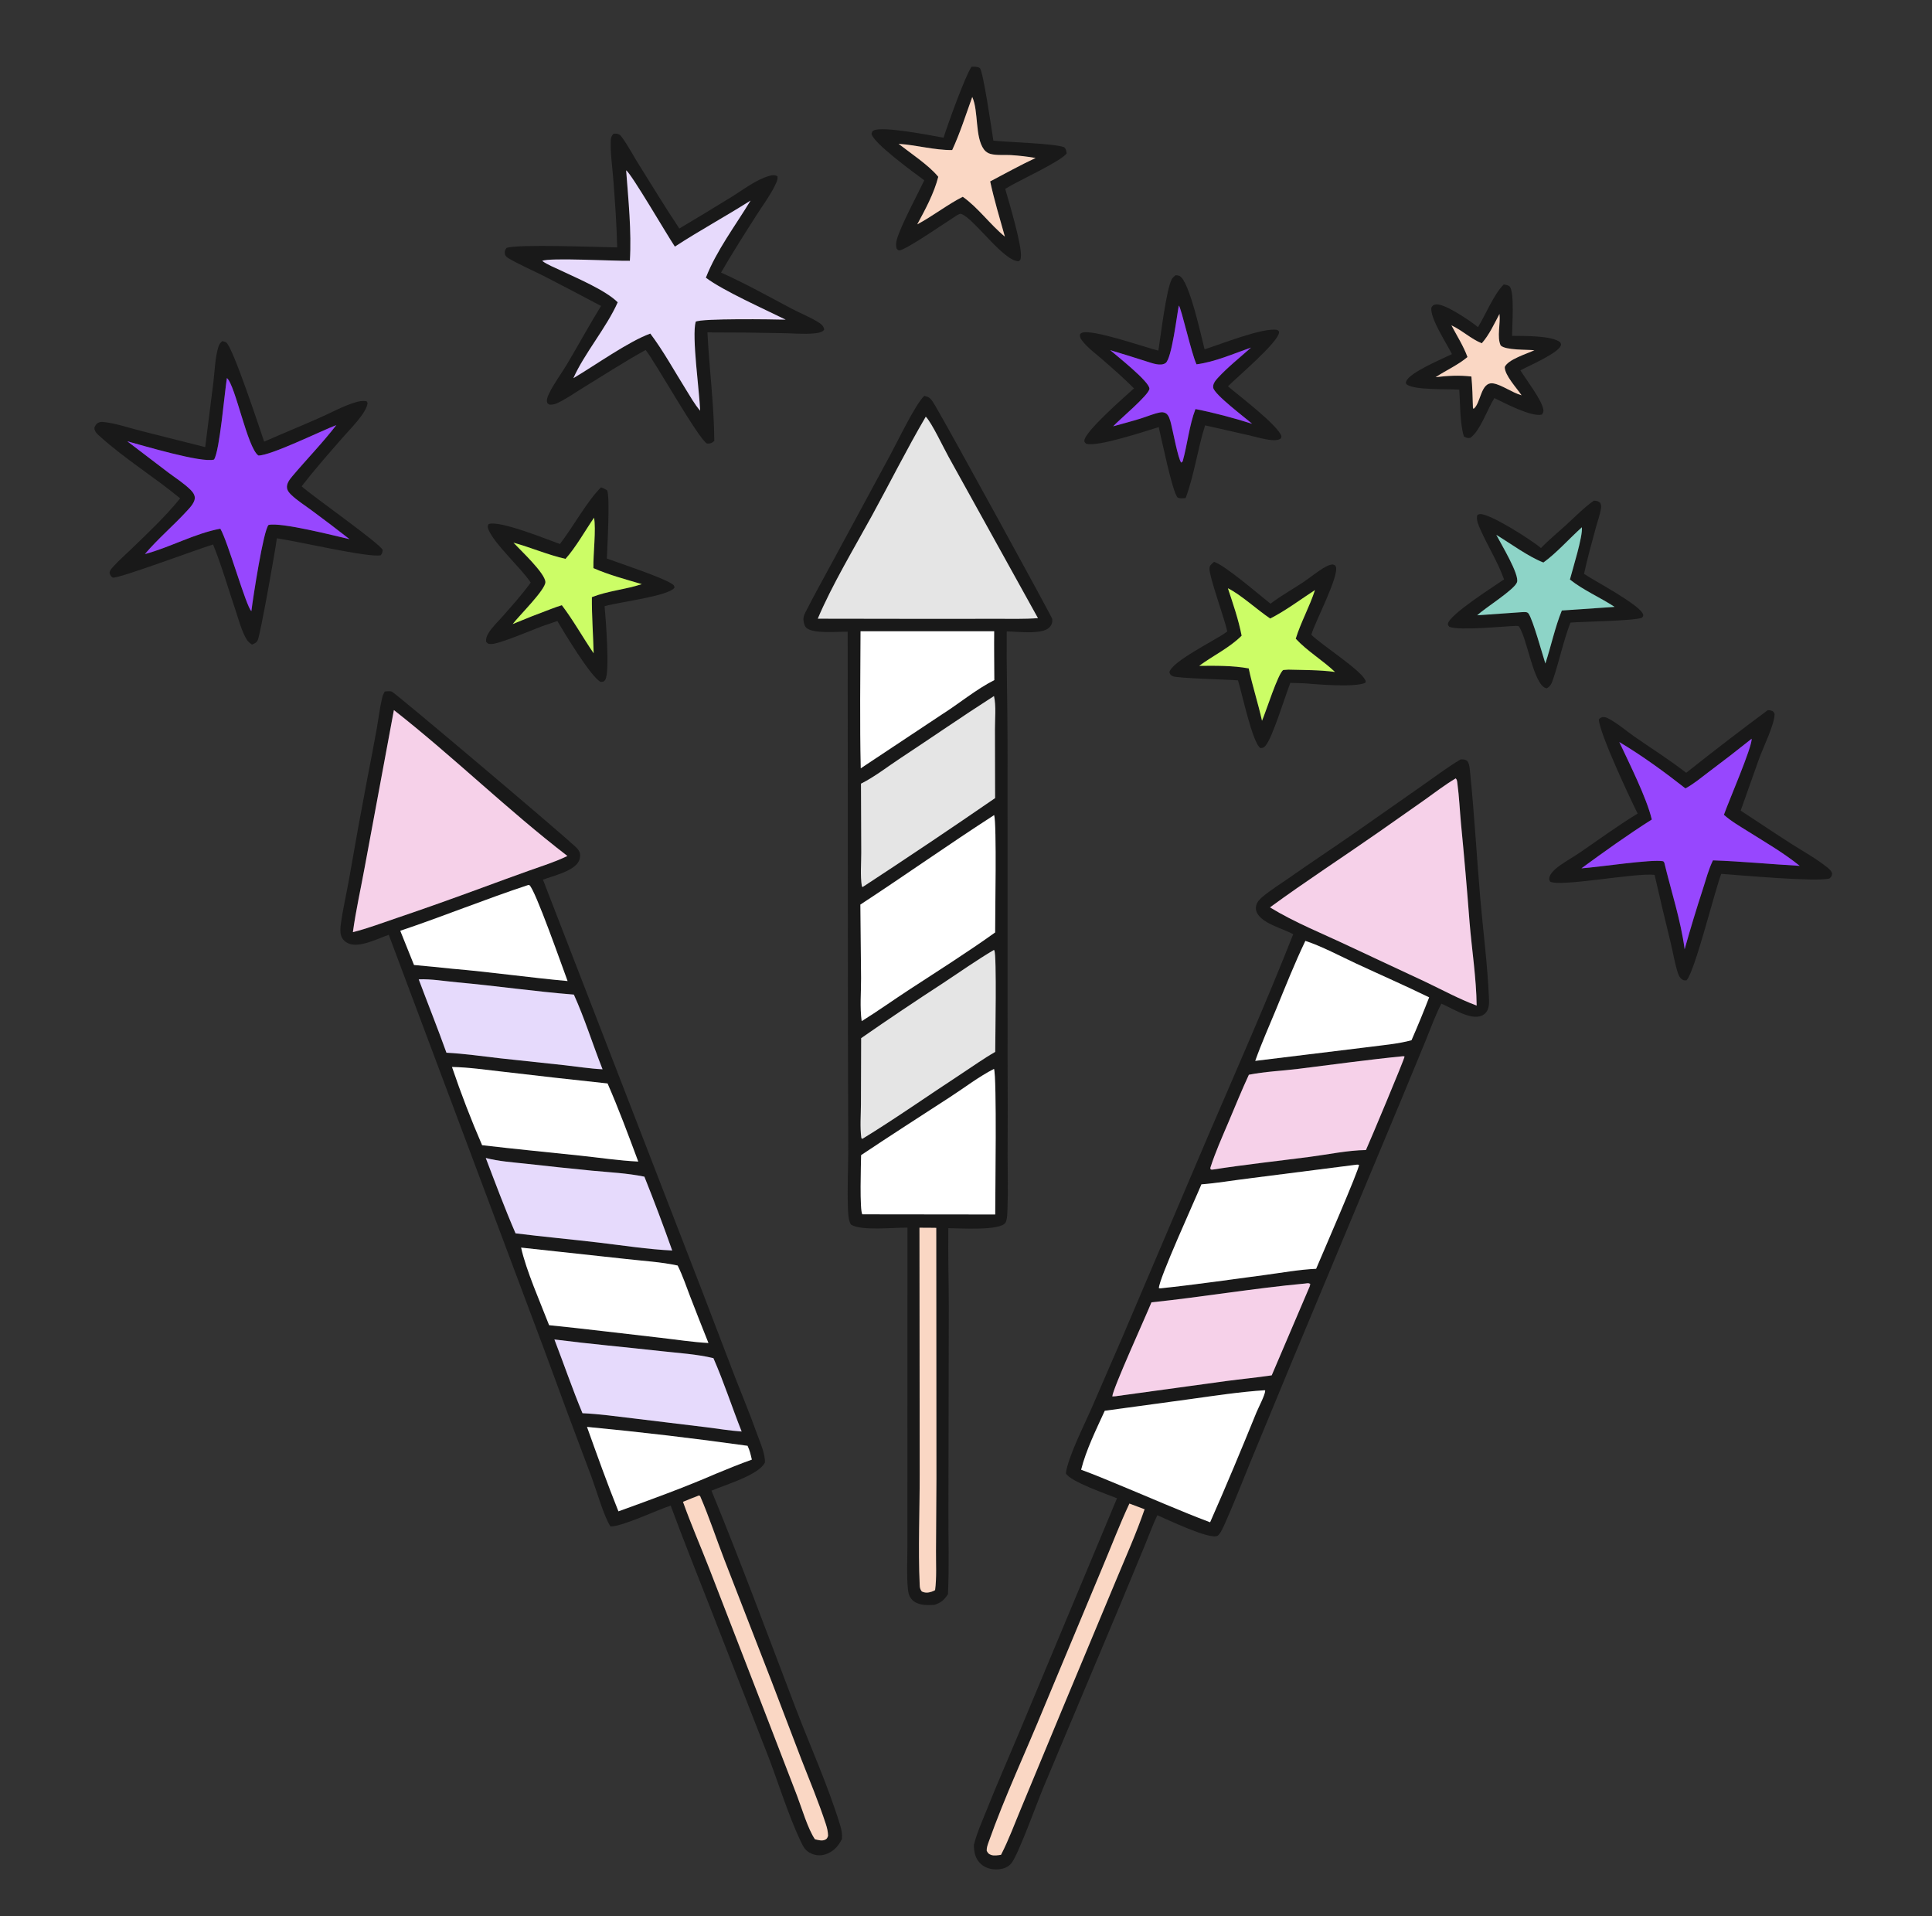 <?xml version="1.0" encoding="UTF-8"?> <svg xmlns="http://www.w3.org/2000/svg" width="239" height="237" viewBox="0 0 239 237" fill="none"><rect x="0" y="0" width="239" height="237" fill="#333333" stroke="none"/><g clip-path="url(#clip0_536_4964)"><path d="M116.727 17.034C117.229 15.416 119.381 9.441 120.18 8.258C120.502 8.252 120.923 8.23 121.201 8.409C121.616 8.676 122.722 16.369 122.886 17.394C124.716 17.603 130.355 17.722 131.664 18.216C131.88 18.471 131.9 18.644 131.956 18.963C131.307 19.946 125.922 22.378 124.516 23.264L124.354 23.367C124.804 24.971 126.492 30.499 126.281 31.857C126.238 32.136 126.254 32.145 126.013 32.312C124.142 32.333 120.498 27.032 118.93 26.468C118.727 26.395 118.547 26.551 118.363 26.636C117.263 27.329 111.924 31.027 111.234 30.967C111.064 30.953 111.025 30.855 110.916 30.74C110.801 30.324 110.839 29.988 110.959 29.578C111.465 27.843 113.47 24.129 114.341 22.3C113.157 21.428 108.058 17.732 107.811 16.556C107.871 16.377 107.863 16.272 108.032 16.164C109.025 15.53 115.275 16.775 116.727 17.034ZM120.274 11.995C119.481 14.179 118.769 16.456 117.791 18.563C115.566 18.579 113.373 17.936 111.157 17.793C112.586 18.903 114.825 20.398 115.964 21.747L116.069 21.869C115.544 23.922 114.471 25.898 113.466 27.757C115.366 26.744 117.359 25.203 119.102 24.342C121.02 25.701 122.474 27.77 124.309 29.27C123.672 27.003 122.991 24.74 122.491 22.439C124.352 21.461 126.208 20.433 128.111 19.54C127.091 19.366 126.063 19.247 125.031 19.183C124.242 19.137 123.306 19.242 122.542 19.042C122.209 18.955 121.917 18.756 121.714 18.478C120.582 16.916 121.077 13.758 120.274 11.995Z" fill="#191919"></path><path d="M117.79 18.562C118.769 16.455 119.481 14.178 120.273 11.994C121.077 13.757 120.581 16.915 121.714 18.477C121.917 18.755 122.209 18.954 122.542 19.041C123.306 19.241 124.242 19.136 125.031 19.182C126.063 19.246 127.091 19.365 128.111 19.539C126.207 20.432 124.352 21.46 122.491 22.438C122.991 24.739 123.672 27.002 124.309 29.268C122.474 27.768 121.02 25.7 119.102 24.341C117.359 25.201 115.365 26.743 113.466 27.756C114.47 25.898 115.544 23.921 116.069 21.868L115.964 21.745C114.825 20.397 112.586 18.902 111.157 17.791C113.373 17.935 115.566 18.578 117.79 18.562Z" fill="#FAD7C4"></path><path d="M76.351 30.602C76.282 27.752 76.077 24.889 75.858 22.047C75.738 20.498 75.477 18.816 75.562 17.271C75.579 16.945 75.704 16.776 75.897 16.531C76.037 16.535 76.242 16.525 76.382 16.559C76.689 16.632 76.771 16.754 76.949 16.998C77.692 18.017 78.307 19.196 78.977 20.269C80.647 22.944 82.288 25.643 84.04 28.265C86.198 26.984 88.345 25.684 90.48 24.365C91.906 23.494 93.541 22.205 95.152 21.763C95.522 21.662 95.832 21.598 96.177 21.801C96.244 22.212 96.034 22.603 95.858 22.964C95.24 24.235 94.326 25.446 93.562 26.643C92.081 28.968 90.577 31.328 89.197 33.715C92.186 35.053 95.061 36.662 97.956 38.191C99.039 38.763 100.293 39.25 101.311 39.91C101.672 40.144 101.868 40.333 101.961 40.757C101.939 40.789 101.921 40.825 101.894 40.854C101.605 41.163 100.974 41.215 100.577 41.248C99.349 41.35 98.014 41.224 96.778 41.207C93.691 41.141 90.603 41.111 87.515 41.115C87.735 45.577 88.332 50.081 88.365 54.542C88.057 54.802 87.879 54.881 87.473 54.867C86.442 54.385 81.191 44.982 79.871 43.288C77.229 44.746 74.675 46.41 72.099 47.982C71.049 48.623 69.967 49.403 68.847 49.902C68.553 50.034 68.3 50.053 67.981 50.05C67.837 49.964 67.737 49.955 67.687 49.78C67.586 49.424 67.751 49.042 67.902 48.723C68.502 47.449 69.431 46.246 70.154 45.026C71.57 42.64 72.9 40.207 74.355 37.844C72.06 36.624 69.757 35.418 67.447 34.227C65.992 33.493 64.48 32.84 63.062 32.038C62.752 31.863 62.492 31.715 62.445 31.33C62.41 31.051 62.503 30.87 62.673 30.664C63.959 30.172 74.174 30.571 76.351 30.602ZM77.457 21.063C77.729 24.687 78.141 28.631 77.918 32.258C76.319 32.31 67.811 31.833 67.076 32.273C67.749 32.759 68.582 33.075 69.33 33.432C71.308 34.377 74.892 35.874 76.417 37.391C75.025 40.529 72.286 43.714 70.931 46.775C73.584 45.21 77.768 42.223 80.448 41.259C82.064 43.408 83.381 45.816 84.805 48.098C85.357 48.983 85.927 50.018 86.615 50.802C86.524 48.388 85.559 41.618 86.06 39.793C86.718 39.359 95.72 39.494 97.19 39.537C94.639 38.271 89.437 35.955 87.319 34.348C88.637 30.967 90.974 27.91 92.849 24.806C89.764 26.766 86.545 28.509 83.485 30.503C82.508 29.055 78.153 21.558 77.457 21.063Z" fill="#191919"></path><path d="M77.919 32.259C78.141 28.632 77.73 24.688 77.457 21.064C78.153 21.559 82.508 29.056 83.485 30.505C86.545 28.51 89.764 26.767 92.849 24.808C90.975 27.911 88.637 30.969 87.319 34.349C89.437 35.956 94.639 38.272 97.19 39.539C95.72 39.496 86.718 39.361 86.06 39.795C85.559 41.619 86.524 48.389 86.615 50.803C85.928 50.02 85.357 48.984 84.805 48.099C83.381 45.818 82.064 43.41 80.448 41.26C77.768 42.224 73.584 45.211 70.931 46.777C72.286 43.715 75.025 40.531 76.417 37.392C74.893 35.875 71.308 34.379 69.331 33.433C68.582 33.076 67.749 32.76 67.076 32.275C67.811 31.835 76.319 32.311 77.919 32.259Z" fill="#E7DAFC"></path><path d="M143.298 43.369C143.573 41.638 144.267 35.846 144.948 34.547C145.055 34.342 145.255 34.183 145.432 34.039C145.606 34.05 145.775 34.06 145.933 34.143C147.126 34.768 148.595 41.562 149.012 43.209C150.929 42.607 156.383 40.429 158.031 40.819C158.142 40.924 158.241 40.95 158.229 41.118C158.136 42.344 153.011 46.67 151.908 47.781C153.299 48.986 158.008 52.514 158.518 53.939C158.491 54.103 158.525 54.183 158.37 54.281C158.061 54.476 157.631 54.462 157.279 54.43C156.333 54.345 155.358 54.037 154.432 53.825L149.078 52.612C148.145 55.549 147.747 58.712 146.674 61.601C146.304 61.639 146.001 61.702 145.657 61.525C144.983 60.674 143.702 54.301 143.341 52.833C141.671 53.327 135.772 55.325 134.357 54.881C134.232 54.751 134.14 54.72 134.139 54.525C134.127 53.422 139.231 48.996 140.281 48.039C139.046 46.79 137.7 45.625 136.378 44.469C135.534 43.732 134.488 42.982 133.827 42.079C133.623 41.8 133.571 41.669 133.612 41.33C133.69 41.255 133.726 41.211 133.836 41.165C135.061 40.653 141.57 42.943 143.298 43.369ZM145.828 37.793C145.586 38.979 144.953 44.365 144.191 44.905C143.592 45.329 142.562 44.933 141.935 44.737C140.407 44.244 138.874 43.769 137.336 43.31C138.149 44.017 142.235 47.232 142.19 48.089C142.15 48.844 138.423 51.94 137.705 52.732C138.859 52.413 140.023 52.108 141.165 51.75C141.925 51.513 142.699 51.173 143.48 51.021C143.734 50.972 143.93 50.979 144.17 51.093C144.599 51.297 144.761 52.012 144.871 52.432C145.093 53.276 145.724 56.723 146.123 57.225C146.293 57.088 146.24 57.158 146.312 57.042C146.894 54.943 147.116 52.609 147.887 50.598C150.224 51.06 152.621 51.7 154.892 52.42C154.008 51.635 150.217 48.806 150.082 47.952C150.011 47.503 150.35 47.077 150.633 46.767C151.863 45.42 153.402 44.216 154.763 42.992C152.575 43.753 150.32 44.76 148.019 45.067C147.404 43.827 146.147 38.132 145.828 37.793Z" fill="#191919"></path><path d="M182.835 40.468C183.811 38.875 184.746 36.478 186.018 35.188C186.24 35.222 186.579 35.266 186.738 35.423C187.387 36.067 187.047 40.416 187.051 41.54C188.491 41.57 191.885 41.477 193.006 42.329C193.078 42.505 193.15 42.562 193.078 42.753C192.716 43.706 189.127 45.248 188.084 45.806C188.788 46.953 190.69 49.418 190.909 50.604C190.967 50.919 190.924 51.027 190.739 51.277C189.482 51.621 186.115 49.849 184.864 49.235C184.028 50.556 183.086 53.331 181.886 54.158C181.497 54.214 181.435 54.155 181.091 53.992C180.582 52.239 180.648 50.033 180.524 48.198C179.16 48.084 174.85 48.3 173.974 47.512C173.916 47.323 173.892 47.358 173.953 47.181C174.329 46.087 178.419 44.391 179.615 43.803C178.954 42.459 176.912 39.417 177.064 38.062C177.239 37.795 177.265 37.718 177.602 37.657C178.645 37.469 182.01 39.765 182.835 40.468ZM185.495 38.829C184.844 40.058 184.232 41.413 183.304 42.459C181.948 41.914 180.88 40.853 179.55 40.244C180.213 41.5 181.059 42.831 181.537 44.162C180.339 45.165 178.89 45.801 177.59 46.654C179.03 46.471 180.576 46.392 182.021 46.571C182.142 47.849 182.172 49.129 182.212 50.411L182.279 50.58C183.223 49.892 183.139 47.153 184.755 47.429C185.79 47.606 187.053 48.566 188.23 48.894C187.656 48.028 186.125 46.407 186.148 45.392C186.555 44.461 188.875 43.762 189.813 43.321C188.892 43.227 186.273 43.337 185.645 42.733C185.147 41.676 185.647 39.995 185.495 38.829Z" fill="#191919"></path><path d="M137.336 43.309C138.874 43.767 140.407 44.243 141.934 44.736C142.562 44.932 143.592 45.328 144.191 44.903C144.952 44.364 145.586 38.977 145.828 37.791C146.147 38.13 147.404 43.826 148.019 45.065C150.32 44.759 152.575 43.751 154.763 42.991C153.402 44.215 151.863 45.418 150.633 46.766C150.35 47.075 150.011 47.501 150.082 47.951C150.216 48.804 154.008 51.634 154.892 52.419C152.621 51.698 150.224 51.058 147.886 50.596C147.116 52.607 146.894 54.941 146.312 57.041C146.24 57.157 146.292 57.087 146.123 57.223C145.724 56.721 145.092 53.274 144.871 52.431C144.761 52.011 144.599 51.296 144.17 51.092C143.929 50.978 143.734 50.97 143.48 51.02C142.699 51.171 141.925 51.511 141.165 51.749C140.022 52.106 138.859 52.411 137.705 52.731C138.423 51.938 142.15 48.843 142.19 48.088C142.235 47.231 138.149 44.015 137.336 43.309Z" fill="#9747FE"></path><path d="M183.304 42.46C184.231 41.413 184.843 40.059 185.494 38.83C185.646 39.996 185.146 41.677 185.644 42.734C186.272 43.337 188.892 43.228 189.812 43.322C188.875 43.763 186.554 44.462 186.148 45.393C186.125 46.408 187.656 48.029 188.229 48.895C187.052 48.567 185.789 47.607 184.754 47.43C183.138 47.154 183.223 49.893 182.279 50.581L182.211 50.412C182.171 49.13 182.142 47.849 182.02 46.572C180.576 46.393 179.029 46.472 177.59 46.655C178.89 45.802 180.338 45.166 181.536 44.163C181.058 42.832 180.213 41.501 179.549 40.245C180.879 40.854 181.947 41.914 183.304 42.46Z" fill="#FAD7C4"></path><path d="M25.385 55.304L26.396 47.288C26.57 45.882 26.602 44.173 27.041 42.827C27.128 42.558 27.289 42.394 27.485 42.197C27.64 42.234 27.846 42.269 27.98 42.359C28.812 42.915 32.162 53.131 32.679 54.628C34.958 53.625 37.264 52.684 39.541 51.676C40.964 51.046 42.471 50.21 43.956 49.767C44.43 49.627 44.871 49.54 45.359 49.636L45.472 49.846C45.397 50.373 45.148 50.793 44.85 51.228C44.135 52.278 43.165 53.24 42.329 54.197C40.617 56.156 38.909 58.096 37.312 60.152C38.595 61.327 47.11 67.294 47.339 68.033C47.293 68.351 47.293 68.434 47.098 68.683C45.583 69.008 36.668 66.915 34.249 66.582C34.07 68.035 32.208 78.507 31.884 79.183C31.729 79.508 31.483 79.597 31.171 79.728C30.909 79.542 30.666 79.356 30.5 79.075C29.88 78.029 29.527 76.649 29.14 75.498C28.224 72.776 27.435 70.017 26.363 67.35C24.482 67.903 14.753 71.566 13.944 71.448C13.672 71.246 13.665 71.169 13.544 70.846C13.619 70.498 13.779 70.346 14.015 70.084C14.698 69.324 15.493 68.638 16.227 67.928C18.295 65.926 20.479 63.881 22.284 61.641C19.1 59.008 15.488 56.787 12.418 54.029C12.056 53.704 11.697 53.43 11.67 52.91C11.797 52.625 11.885 52.422 12.184 52.28C12.367 52.194 12.537 52.174 12.736 52.192C14.241 52.333 15.902 52.905 17.368 53.28L25.385 55.304ZM28.071 46.76C27.77 48.592 27.184 55.746 26.478 56.843C24.971 57.303 17.576 55.077 15.741 54.581L20.79 58.427C21.717 59.126 22.788 59.796 23.6 60.619C23.813 60.835 24.03 61.111 24.084 61.419C24.199 62.079 23.522 62.763 23.113 63.208C21.45 65.022 19.507 66.66 17.926 68.534C21.028 67.708 24.146 65.963 27.255 65.398C28.172 66.905 30.477 75.147 31.098 75.585C31.282 74.058 32.593 65.498 33.228 64.93C34.813 64.577 41.38 66.269 43.239 66.69C41.692 65.478 40.128 64.289 38.545 63.124C37.712 62.503 36.739 61.897 35.998 61.174C35.786 60.967 35.569 60.707 35.512 60.407C35.403 59.832 35.847 59.28 36.193 58.871C37.983 56.754 39.909 54.783 41.605 52.579C39.714 53.3 33.471 56.371 31.962 56.342C30.583 55.363 29.132 47.66 28.071 46.76Z" fill="#191919"></path><path d="M15.741 54.581C17.576 55.076 24.971 57.302 26.478 56.843C27.183 55.746 27.77 48.592 28.071 46.76C29.132 47.66 30.583 55.363 31.961 56.342C33.471 56.371 39.714 53.3 41.605 52.579C39.908 54.783 37.983 56.754 36.193 58.871C35.847 59.279 35.403 59.831 35.512 60.407C35.568 60.706 35.786 60.967 35.997 61.173C36.738 61.896 37.711 62.502 38.545 63.124C40.127 64.288 41.692 65.477 43.239 66.69C41.379 66.268 34.813 64.577 33.228 64.93C32.593 65.498 31.281 74.058 31.098 75.584C30.476 75.146 28.171 66.904 27.255 65.397C24.145 65.963 21.028 67.708 17.926 68.534C19.507 66.66 21.45 65.022 23.113 63.208C23.521 62.762 24.199 62.079 24.084 61.418C24.03 61.11 23.813 60.834 23.6 60.618C22.787 59.796 21.717 59.125 20.79 58.427L15.741 54.581Z" fill="#9747FE"></path><path d="M104.864 78.139C103.724 78.096 100.436 78.463 99.687 77.588C99.49 77.358 99.387 76.878 99.389 76.581C99.393 76.287 99.484 76.043 99.614 75.783C100.754 73.519 102.02 71.292 103.219 69.057L110.093 56.343C111.007 54.677 113.232 49.998 114.336 48.967C114.535 49.019 114.749 49.062 114.923 49.179C115.283 49.42 115.575 49.994 115.798 50.367C117.322 52.93 130.156 76.347 130.174 76.567C130.209 76.988 130.102 77.317 129.804 77.619C128.899 78.536 125.776 78.1 124.538 78.104C124.498 82.599 124.632 87.101 124.637 91.598L124.646 130.878C124.668 134.921 124.669 138.964 124.649 143.006C124.65 145.161 124.719 147.338 124.632 149.491C124.614 149.942 124.62 150.89 124.365 151.257C123.666 152.266 118.605 151.915 117.315 151.914C117.268 155.129 117.366 158.359 117.371 161.577L117.327 186.627C117.3 190.137 117.441 193.692 117.266 197.194L117.198 197.291C116.727 197.983 116.39 198.232 115.597 198.506L115.421 198.516C114.552 198.562 113.527 198.559 112.861 197.901C112.471 197.516 112.361 197.05 112.31 196.522C112.149 194.828 112.248 193.056 112.249 191.355L112.255 182.226L112.259 151.851C110.594 151.813 106.543 152.291 105.265 151.465C104.929 150.977 104.911 149.869 104.891 149.269C104.812 146.908 104.929 144.518 104.935 142.154L104.895 128.027L104.864 78.139ZM114.524 51.541C112.175 55.551 110.081 59.747 107.845 63.824C105.687 67.758 102.882 72.443 101.164 76.526L115.124 76.547L123.305 76.539C124.996 76.536 126.716 76.586 128.402 76.459L117.368 56.546C116.737 55.421 115.264 52.281 114.524 51.541ZM106.455 78.082C106.428 83.724 106.352 89.392 106.481 95.032L116.506 88.378C118.648 87.024 120.751 85.257 123.003 84.123C122.995 82.11 122.963 80.094 122.985 78.081L106.455 78.082ZM122.961 86.095C119.073 88.586 115.269 91.225 111.41 93.766C109.8 94.826 108.23 96.069 106.51 96.934L106.543 105.415C106.549 106.773 106.405 108.286 106.616 109.622L106.714 109.718C112.22 106.117 117.682 102.45 123.1 98.718L123.08 90.216C123.076 88.954 123.245 87.312 122.961 86.095ZM122.982 100.819C117.406 104.413 111.986 108.255 106.433 111.89L106.52 121.018C106.525 122.732 106.358 124.616 106.595 126.309C108.622 125.047 110.567 123.654 112.568 122.35C116.078 120.06 119.703 117.773 123.104 115.336C123.093 113.304 123.316 101.886 122.982 100.819ZM122.95 117.504C120.823 118.758 118.802 120.19 116.742 121.55C113.302 123.783 109.898 126.07 106.53 128.412L106.504 136.568C106.499 137.937 106.371 139.408 106.553 140.76L106.669 140.872C110.817 138.332 114.819 135.507 118.891 132.844C120.288 131.931 121.667 130.937 123.114 130.111C123.117 128.523 123.314 118.229 123.01 117.558L122.95 117.504ZM122.965 132.213C121.084 133.173 119.323 134.533 117.548 135.684C113.867 138.072 110.173 140.444 106.524 142.88C106.509 143.84 106.323 149.789 106.681 150.201L123.113 150.22C123.113 147.751 123.327 133.286 122.965 132.213ZM113.744 151.86L113.772 182.343C113.779 186.799 113.569 191.588 113.771 196.005C113.788 196.374 113.804 196.547 114.026 196.845C114.436 197.05 114.819 197.019 115.246 196.881C115.412 196.827 115.523 196.772 115.677 196.684C115.885 195.101 115.777 193.422 115.79 191.822L115.842 182.913L115.821 151.875C115.13 151.87 114.436 151.85 113.744 151.86Z" fill="#191919"></path><path d="M122.965 132.213C121.084 133.173 119.323 134.533 117.548 135.684C113.867 138.072 110.173 140.444 106.524 142.88C106.509 143.84 106.323 149.789 106.681 150.201L123.113 150.22C123.113 147.751 123.327 133.286 122.965 132.213Z" fill="white"></path><path d="M122.982 100.819C117.406 104.413 111.986 108.255 106.433 111.89L106.52 121.018C106.525 122.732 106.358 124.616 106.595 126.309C108.622 125.047 110.567 123.654 112.568 122.35C116.078 120.06 119.703 117.773 123.104 115.336C123.093 113.304 123.316 101.886 122.982 100.819Z" fill="white"></path><path d="M106.455 78.082C106.428 83.724 106.352 89.392 106.481 95.032L116.506 88.378C118.648 87.024 120.751 85.257 123.003 84.123C122.995 82.11 122.963 80.094 122.985 78.081L106.455 78.082Z" fill="white"></path><path d="M101.164 76.526C102.881 72.443 105.686 67.758 107.844 63.824C110.08 59.747 112.174 55.551 114.524 51.541C115.263 52.281 116.736 55.421 117.367 56.546L128.401 76.459C126.715 76.586 124.995 76.535 123.304 76.538L115.123 76.546L101.164 76.526Z" fill="#E5E5E5"></path><path d="M69.265 67.288C70.888 65.195 72.596 62.024 74.347 60.281C74.626 60.374 74.835 60.482 75.084 60.633C75.505 61.206 75.108 67.934 75.074 69.088C76.698 69.683 81.943 71.414 83.137 72.227C83.369 72.384 83.387 72.418 83.442 72.678C82.8 73.72 76.495 74.488 74.947 74.941L74.79 74.988C74.918 76.377 75.484 83.257 74.853 84.117C74.673 84.362 74.551 84.333 74.281 84.331C73.071 83.698 69.792 78.248 68.948 76.814L67.01 77.478C65.86 77.91 61.645 79.713 60.71 79.662C60.366 79.644 60.339 79.612 60.131 79.365C60.097 78.95 60.218 78.662 60.43 78.312C60.872 77.58 61.557 76.945 62.124 76.302C63.301 74.966 64.532 73.596 65.58 72.159L65.653 72.057C64.408 70.194 61.112 67.243 60.424 65.493C60.318 65.224 60.298 65.108 60.427 64.841C61.671 64.273 67.772 66.758 69.265 67.288ZM73.484 64.037C72.388 65.632 71.221 67.722 69.956 69.127C67.782 68.638 65.679 67.719 63.519 67.124C64.364 68.039 67.436 70.893 67.467 71.991C67.493 72.946 64.154 76.212 63.423 77.192C65.014 76.528 66.618 75.897 68.235 75.298C68.656 75.142 69.073 74.983 69.504 74.859C70.931 76.733 72.101 78.855 73.438 80.805C73.38 78.493 73.198 76.173 73.219 73.862C75.211 73.078 77.377 72.92 79.394 72.253C77.404 71.661 75.312 71.111 73.409 70.274C73.367 68.581 73.758 65.425 73.484 64.037Z" fill="#191919"></path><path d="M190.628 67.792C191.565 66.807 192.646 65.93 193.652 65.014C194.787 63.98 195.917 62.813 197.167 61.926C197.549 61.962 197.644 61.942 197.953 62.187C198.052 62.412 198.096 62.573 198.062 62.815C197.946 63.632 197.626 64.486 197.409 65.287C196.9 67.177 196.365 69.067 195.955 70.981C197.239 71.854 203.034 74.897 203.269 76.03C203.306 76.204 203.228 76.254 203.142 76.394C202.419 76.794 195.711 76.886 194.273 77.011C193.398 79.278 192.912 81.705 192.132 84.001C191.956 84.518 191.827 84.891 191.322 85.144C189.665 84.802 188.945 78.819 187.849 77.43L187.507 77.418C185.816 77.478 180.643 78.026 179.303 77.538C179.195 77.399 179.096 77.35 179.119 77.161C179.259 76.028 184.944 72.449 186.059 71.67C185.287 69.491 184.022 67.523 183.1 65.414C182.896 64.947 182.564 64.198 182.764 63.7C182.867 63.648 182.932 63.605 183.057 63.591C184.259 63.455 189.612 66.899 190.628 67.792ZM195.689 65.221C194.131 66.611 192.605 68.362 190.93 69.58C189.114 68.88 186.807 67.196 185.105 66.158C185.654 67.237 188 71.072 187.661 72.023C187.331 72.948 183.705 75.197 182.735 76.108L188.33 75.714C188.603 75.721 188.907 75.648 189.089 75.894C189.625 76.625 190.828 81.014 191.172 82.069C191.88 79.923 192.358 77.597 193.209 75.514L199.737 75.067C197.934 73.881 195.903 73.032 194.208 71.683C194.55 70.362 195.819 66.349 195.689 65.221Z" fill="#191919"></path><path d="M69.957 69.127C71.221 67.722 72.388 65.632 73.485 64.037C73.758 65.425 73.367 68.581 73.41 70.274C75.312 71.111 77.404 71.661 79.394 72.253C77.377 72.92 75.212 73.078 73.219 73.862C73.198 76.173 73.38 78.493 73.438 80.805C72.101 78.855 70.931 76.733 69.504 74.859C69.073 74.983 68.656 75.142 68.236 75.298C66.619 75.897 65.014 76.528 63.423 77.192C64.155 76.212 67.494 72.946 67.467 71.991C67.436 70.893 64.364 68.039 63.519 67.124C65.68 67.719 67.782 68.638 69.957 69.127Z" fill="#CCFD66"></path><path d="M190.929 69.579C192.604 68.362 194.13 66.61 195.688 65.221C195.818 66.349 194.549 70.362 194.208 71.683C195.902 73.031 197.934 73.88 199.736 75.066L193.209 75.514C192.357 77.596 191.879 79.923 191.171 82.069C190.827 81.014 189.624 76.625 189.088 75.894C188.907 75.647 188.602 75.721 188.329 75.714L182.735 76.108C183.704 75.196 187.331 72.947 187.66 72.023C187.999 71.072 185.653 67.236 185.104 66.158C186.807 67.196 189.113 68.88 190.929 69.579Z" fill="#8DD4C7"></path><path d="M151.823 78.102C151.495 76.536 149.552 71.282 149.619 70.266C149.643 69.901 149.934 69.731 150.179 69.494C151.509 69.887 155.836 73.623 157.168 74.674C158.443 73.699 159.898 72.895 161.235 72.002C162.139 71.397 163.018 70.645 163.965 70.118C164.266 69.95 164.511 69.859 164.852 69.812C165.033 69.88 165.151 69.868 165.24 70.057C165.741 71.109 162.705 76.898 162.266 78.366L162.22 78.521C163.616 79.86 168.258 82.823 168.881 84.103C168.983 84.314 168.963 84.223 168.89 84.464C167.513 85.056 162.938 84.647 161.307 84.517L159.621 84.464C158.989 86.06 157.42 91.252 156.554 92.233C156.348 92.467 156.231 92.519 155.927 92.53C154.927 91.907 153.616 85.602 153.144 84.153C151.918 84.052 145.606 83.897 145.09 83.647C144.794 83.504 144.774 83.45 144.661 83.163C144.907 81.829 150.333 79.199 151.678 78.21L151.823 78.102ZM151.899 72.764C152.535 74.683 153.213 76.644 153.598 78.63C152.089 80.14 150.059 81.093 148.348 82.358C150.331 82.343 152.525 82.314 154.474 82.678C154.938 84.858 155.633 86.978 156.118 89.153C156.584 88.105 158.104 83.265 158.753 82.872L159.382 82.829C161.283 82.881 163.262 82.858 165.148 83.114C163.612 81.662 161.725 80.549 160.291 79.003C160.928 76.945 162.003 75.046 162.668 72.991C160.872 74.153 159.035 75.544 157.136 76.507C155.566 75.465 153.461 73.521 151.899 72.764Z" fill="#191919"></path><path d="M153.598 78.63C153.213 76.644 152.535 74.683 151.899 72.764C153.46 73.521 155.566 75.465 157.135 76.507C159.034 75.544 160.872 74.152 162.667 72.991C162.003 75.045 160.928 76.945 160.29 79.003C161.725 80.548 163.612 81.662 165.148 83.114C163.261 82.857 161.283 82.881 159.382 82.828L158.753 82.872C158.103 83.265 156.584 88.105 156.118 89.152C155.633 86.977 154.937 84.857 154.473 82.678C152.524 82.313 150.331 82.343 148.348 82.358C150.059 81.093 152.088 80.139 153.598 78.63Z" fill="#CCFD66"></path><path d="M48.092 115.629C46.771 116.077 44.423 117.309 43.069 116.678C42.661 116.487 42.333 116.165 42.2 115.728C42.059 115.265 42.101 114.758 42.165 114.285C42.417 112.426 42.859 110.558 43.187 108.708C43.906 104.537 44.662 100.372 45.455 96.215C45.85 94.201 46.232 92.184 46.601 90.165C46.826 88.885 46.976 87.563 47.279 86.302C47.35 86.007 47.446 85.79 47.596 85.53C47.854 85.511 48.209 85.459 48.457 85.54C48.876 85.677 69.086 102.772 71.131 104.68C71.348 104.883 71.572 105.102 71.686 105.383C71.826 105.724 71.773 106.149 71.625 106.479C71.048 107.756 68.377 108.34 67.169 108.811L86.796 159.528L90.94 170.369C91.832 172.666 92.792 174.943 93.613 177.267C93.972 178.282 94.709 179.87 94.615 180.917C93.856 182.453 89.669 183.668 88.016 184.387C91.661 193.255 94.994 202.275 98.411 211.234C100.243 216.038 102.414 220.805 103.919 225.723C104.104 226.327 104.201 226.826 104.156 227.462C103.753 228.271 103.241 228.887 102.395 229.259C101.732 229.552 101.026 229.57 100.363 229.269C99.644 228.942 99.4 228.49 99.076 227.805C97.335 224.13 96.182 220.089 94.669 216.306L87.907 198.985C86.255 194.74 84.542 190.508 82.97 186.234C81.221 186.789 77.067 188.795 75.53 188.813C74.758 187.723 73.742 184.217 73.209 182.786C71.215 177.512 69.251 172.226 67.317 166.928L48.092 115.629ZM48.728 87.829L45.121 107.244C44.636 109.917 44.019 112.613 43.654 115.301C45.487 114.837 47.262 114.163 49.051 113.558C52.597 112.358 56.1 111.106 59.613 109.813C61.567 109.09 63.525 108.378 65.487 107.676C67.065 107.116 68.685 106.608 70.193 105.876C62.783 100.184 56.078 93.588 48.728 87.829ZM65.341 109.47C60.027 111.219 54.828 113.346 49.517 115.13L51.217 119.361C52.773 119.5 54.328 119.652 55.881 119.818C60.67 120.226 65.43 120.912 70.213 121.347C69.577 119.653 66.192 109.969 65.481 109.477L65.341 109.47ZM51.798 121.137C52.933 124.165 54.137 127.166 55.228 130.211C57.445 130.327 59.661 130.65 61.866 130.902L69.851 131.759C71.402 131.932 72.983 132.186 74.54 132.261C73.332 129.216 72.339 125.998 70.99 123.022C66.174 122.642 61.383 121.939 56.57 121.505C55.029 121.367 53.337 121.068 51.798 121.137ZM55.914 131.975C57.024 135.25 58.267 138.478 59.641 141.651C63.663 142.122 67.698 142.511 71.726 142.936C74.121 143.188 76.553 143.559 78.954 143.676C78.928 143.604 78.901 143.533 78.874 143.461C77.698 140.298 76.51 137.106 75.159 134.015C70.858 133.558 66.559 133.075 62.263 132.567C60.168 132.338 58.021 132.011 55.914 131.975ZM60.09 143.23C61.282 146.352 62.447 149.486 63.777 152.553C67.201 152.978 70.638 153.292 74.065 153.696C77.073 154.051 80.13 154.533 83.156 154.676C82.071 151.609 80.924 148.564 79.714 145.544C77.599 145.108 75.393 145.004 73.243 144.802C70.525 144.536 67.81 144.251 65.096 143.945C63.436 143.763 61.708 143.653 60.09 143.23ZM64.465 154.317C65.074 157.112 66.861 161.142 67.929 163.914C72.514 164.378 77.107 164.955 81.69 165.47C83.661 165.691 85.66 166.014 87.638 166.116C86.877 164.216 86.127 162.313 85.39 160.404C84.894 159.113 84.446 157.771 83.829 156.535C81.764 156.087 79.575 155.969 77.476 155.729L64.465 154.317ZM68.582 165.679C69.75 168.709 70.807 171.806 72.056 174.801C74.152 174.897 76.245 175.194 78.327 175.44L87.318 176.529C88.785 176.713 90.272 176.962 91.746 177.066C90.554 174.068 89.547 170.936 88.253 167.99C86.176 167.489 83.946 167.363 81.823 167.125C77.412 166.631 72.983 166.241 68.582 165.679ZM72.615 176.494C73.862 179.982 75.123 183.503 76.504 186.94C80.552 185.475 84.627 183.997 88.576 182.282C90.044 181.676 91.508 181.076 93.006 180.545C92.872 179.945 92.745 179.393 92.477 178.834C85.874 177.907 79.252 177.127 72.615 176.494ZM86.476 184.97C85.815 185.233 85.145 185.484 84.49 185.763C85.472 188.527 86.653 191.226 87.719 193.959L94.698 211.985L98.597 222.107C99.194 223.664 99.921 226.192 100.812 227.5C101.262 227.607 101.754 227.772 102.176 227.501C102.342 227.395 102.361 227.258 102.437 227.086C102.431 226.576 102.32 226.105 102.162 225.623C101.274 222.91 100.168 220.261 99.129 217.605L95.418 207.887L89.596 192.888C88.594 190.292 87.72 187.617 86.615 185.065L86.476 184.97Z" fill="#191919"></path><path d="M55.914 131.975C57.024 135.25 58.267 138.478 59.641 141.651C63.663 142.122 67.698 142.511 71.726 142.936C74.121 143.188 76.553 143.559 78.954 143.676L78.874 143.461C77.698 140.298 76.51 137.106 75.159 134.015C70.858 133.558 66.559 133.075 62.263 132.567C60.168 132.338 58.021 132.011 55.914 131.975Z" fill="white"></path><path d="M65.341 109.47C60.027 111.219 54.828 113.346 49.517 115.13L51.217 119.361C52.773 119.5 54.328 119.652 55.881 119.818C60.67 120.226 65.43 120.912 70.213 121.347C69.577 119.653 66.192 109.969 65.481 109.477L65.341 109.47Z" fill="white"></path><path d="M64.465 154.317C65.074 157.112 66.861 161.142 67.929 163.914C72.514 164.378 77.107 164.955 81.69 165.47C83.661 165.691 85.66 166.014 87.638 166.116C86.877 164.216 86.127 162.313 85.39 160.404C84.894 159.113 84.446 157.771 83.829 156.535C81.764 156.087 79.575 155.969 77.476 155.729L64.465 154.317Z" fill="white"></path><path d="M72.615 176.494C73.862 179.982 75.123 183.503 76.504 186.94C80.552 185.475 84.627 183.997 88.576 182.282C90.044 181.676 91.508 181.076 93.006 180.545C92.872 179.945 92.745 179.393 92.477 178.834C85.874 177.907 79.252 177.127 72.615 176.494Z" fill="white"></path><path d="M106.509 96.934C108.23 96.07 109.8 94.826 111.41 93.766C115.269 91.226 119.072 88.586 122.961 86.096C123.244 87.312 123.075 88.954 123.08 90.217L123.099 98.719C117.682 102.451 112.219 106.118 106.714 109.718L106.615 109.622C106.405 108.287 106.548 106.773 106.543 105.416L106.509 96.934Z" fill="#E5E5E5"></path><path d="M43.654 115.302C44.019 112.613 44.635 109.918 45.12 107.245L48.727 87.83C56.078 93.588 62.783 100.185 70.192 105.877C68.685 106.609 67.064 107.116 65.487 107.676C63.525 108.379 61.567 109.091 59.612 109.814C56.099 111.107 52.596 112.359 49.051 113.559C47.261 114.164 45.486 114.838 43.654 115.302Z" fill="#F6D1E9"></path><path d="M208.592 95.589C211.907 92.96 215.283 90.361 218.681 87.84C218.792 87.848 218.998 87.859 219.1 87.889C219.378 87.969 219.419 88.079 219.533 88.315C219.496 89.678 218.144 92.379 217.62 93.818L215.332 100.265C217.423 101.627 219.489 103.026 221.592 104.37C223.069 105.313 224.703 106.206 226.064 107.306C226.335 107.525 226.551 107.706 226.648 108.052C226.587 108.39 226.566 108.413 226.324 108.66C224.743 109.11 215.303 108.259 212.928 108.089C212.097 110.267 209.701 120.032 208.649 121.247C208.433 121.29 208.258 121.273 208.071 121.142C207.822 120.967 207.669 120.659 207.575 120.379C207.184 119.205 206.971 117.834 206.675 116.617C205.989 113.824 205.325 111.026 204.684 108.223C202.502 107.898 192.784 109.786 191.745 109.028C191.633 108.776 191.607 108.708 191.698 108.426C191.801 108.108 192.135 107.734 192.381 107.518C193.237 106.764 194.453 106.131 195.405 105.48C197.783 103.853 200.124 102.13 202.586 100.633C201.55 98.553 197.923 90.817 197.779 89.008C197.912 88.806 197.989 88.803 198.2 88.699C198.463 88.688 198.638 88.706 198.875 88.826C200.067 89.431 201.184 90.417 202.289 91.182C204.41 92.648 206.554 94.003 208.592 95.589ZM216.692 91.376C214.949 92.768 213.184 94.132 211.398 95.468C210.468 96.168 209.525 96.97 208.497 97.517C205.909 95.488 203.146 93.469 200.318 91.786C201.534 94.384 203.712 98.71 204.338 101.369C201.369 103.247 198.471 105.328 195.635 107.405C197.726 107.269 204.395 106.24 205.757 106.532L205.884 106.703C206.732 110.234 207.918 113.809 208.4 117.41C209.102 114.908 209.856 112.42 210.662 109.95C211.038 108.783 211.365 107.52 211.901 106.42C215.478 106.544 219.061 106.897 222.636 107.1C220.647 105.491 218.448 104.224 216.288 102.865C215.265 102.222 214.158 101.591 213.256 100.786C213.839 99.123 216.736 92.466 216.692 91.376Z" fill="#191919"></path><path d="M208.497 97.517C209.525 96.97 210.468 96.167 211.399 95.467C213.185 94.131 214.95 92.767 216.692 91.375C216.736 92.466 213.839 99.122 213.257 100.785C214.159 101.59 215.266 102.221 216.288 102.864C218.448 104.224 220.647 105.49 222.637 107.1C219.061 106.897 215.478 106.543 211.902 106.419C211.365 107.519 211.038 108.783 210.662 109.949C209.856 112.42 209.102 114.907 208.401 117.409C207.918 113.809 206.732 110.234 205.885 106.703L205.757 106.531C204.395 106.239 197.726 107.269 195.635 107.404C198.471 105.327 201.369 103.246 204.338 101.368C203.712 98.71 201.534 94.383 200.318 91.785C203.146 93.469 205.91 95.487 208.497 97.517Z" fill="#9747FE"></path><path d="M159.98 115.555C158.702 114.853 156.464 114.338 155.619 113.115C155.399 112.797 155.311 112.429 155.391 112.047C155.493 111.564 155.831 111.22 156.197 110.916C157.19 110.089 158.324 109.391 159.382 108.649C162.121 106.726 164.911 104.883 167.657 102.973L176.071 97.08C177.594 96.016 179.102 94.867 180.701 93.926C180.858 93.932 181.083 93.922 181.229 93.974C181.39 94.032 181.534 94.117 181.61 94.273C181.78 94.615 181.81 95.056 181.849 95.434C182.383 100.609 182.666 105.821 183.11 111.005C183.464 115.136 184.017 119.304 184.192 123.444C184.211 123.899 184.226 124.369 184.069 124.804C183.935 125.173 183.666 125.476 183.303 125.63C181.878 126.23 179.629 124.678 178.306 124.15C177.567 125.553 177.013 127.124 176.412 128.594L173.496 135.657L159.861 168.314L154.718 180.754C153.674 183.296 152.681 185.874 151.561 188.382C151.394 188.756 150.949 189.802 150.6 189.974C149.613 190.46 144.373 187.931 143.169 187.421C142.604 188.595 142.157 189.855 141.659 191.06L138.588 198.464L129.037 221.184C128.303 222.948 125.975 229.383 125.13 230.448C124.731 230.952 124.154 231.166 123.529 231.217C122.741 231.282 121.937 231.106 121.344 230.558C120.636 229.903 120.485 229.111 120.478 228.187C120.832 226.754 121.489 225.309 122.036 223.931C123.345 220.639 124.777 217.403 126.143 214.135L138.18 185.325C136.952 184.821 132.342 183.242 131.853 182.23C132.138 180.188 134.102 176.31 134.996 174.271L138.824 165.448L149.591 140.171C153.111 131.997 156.708 123.831 159.98 115.555ZM180.083 96.277C178.733 97.08 177.49 98.043 176.212 98.953L170.583 102.904C166.107 106.032 161.511 109.01 157.105 112.234C160.191 114.127 163.669 115.497 166.935 117.052L176.359 121.457C178.43 122.447 180.521 123.58 182.671 124.382C182.631 120.963 182.074 117.468 181.793 114.052C181.483 109.998 181.131 105.948 180.738 101.901C180.583 100.251 180.51 98.57 180.293 96.928C180.259 96.673 180.264 96.465 180.083 96.277ZM161.481 116.381C160.162 119.134 159.033 121.993 157.872 124.815C156.998 126.936 156.046 129.061 155.28 131.221L169.347 129.503C171.076 129.273 172.927 129.129 174.612 128.668C175.378 126.917 176.106 125.148 176.793 123.364C173.821 121.912 170.783 120.586 167.783 119.191C165.878 118.306 163.432 117.004 161.481 116.381ZM173.596 130.641C169.263 131.069 164.94 131.671 160.62 132.207C158.603 132.458 156.481 132.541 154.493 132.936C153.596 134.869 152.797 136.847 151.966 138.809C151.171 140.686 150.333 142.535 149.716 144.483L149.787 144.661L149.986 144.674C153.983 144.049 158.014 143.616 162.026 143.094C164.275 142.802 166.713 142.282 168.976 142.25C169.437 141.241 173.752 130.971 173.754 130.682L173.596 130.641ZM167.858 144.055L154.252 145.791C152.387 146.022 150.494 146.35 148.623 146.494C147.95 148.148 143.238 158.455 143.368 159.344L143.576 159.354C147.889 158.902 152.188 158.272 156.487 157.703C158.573 157.427 160.713 157.032 162.812 156.939C163.422 155.487 168.172 144.578 168.117 144.083C168.031 144.071 167.943 144.04 167.858 144.055ZM161.458 158.761C155.105 159.342 148.792 160.428 142.443 161.088C141.75 162.803 137.637 171.813 137.6 172.726C137.797 172.712 138.026 172.719 138.216 172.672L151.714 170.82C153.578 170.572 155.462 170.398 157.32 170.118L162.072 158.991L161.974 159.001L162.12 158.829C161.842 158.664 161.769 158.729 161.458 158.761ZM156.45 171.96C153.368 172.164 150.322 172.629 147.266 173.054L136.667 174.499C135.626 176.775 134.345 179.37 133.742 181.792C135.339 182.381 136.906 183.029 138.476 183.685C142.207 185.219 145.923 186.871 149.698 188.293C151.693 183.784 153.573 179.265 155.43 174.701C155.686 174.072 156.476 172.604 156.515 172.018L156.45 171.96ZM139.716 185.98C138.5 188.569 137.482 191.274 136.365 193.909L129.178 211.114C126.903 216.679 124.306 222.183 122.299 227.847C122.175 228.196 122.041 228.556 122.063 228.929C122.226 229.217 122.266 229.308 122.594 229.432C122.961 229.571 123.458 229.481 123.833 229.423C124.79 227.574 125.513 225.574 126.322 223.655L131.47 211.256L138.004 195.602C139.229 192.647 140.553 189.711 141.592 186.685L139.716 185.98Z" fill="#191919"></path><path d="M156.45 171.96C153.368 172.164 150.322 172.629 147.266 173.054L136.667 174.499C135.626 176.775 134.345 179.37 133.742 181.792C135.339 182.381 136.906 183.029 138.476 183.685C142.207 185.219 145.923 186.871 149.698 188.293C151.693 183.784 153.573 179.265 155.43 174.701C155.686 174.072 156.476 172.604 156.515 172.018L156.45 171.96Z" fill="white"></path><path d="M167.858 144.055L154.252 145.791C152.387 146.022 150.494 146.35 148.623 146.494C147.95 148.148 143.238 158.455 143.368 159.344L143.576 159.354C147.889 158.902 152.188 158.272 156.487 157.703C158.573 157.427 160.713 157.032 162.812 156.939C163.422 155.487 168.172 144.578 168.117 144.083C168.031 144.071 167.943 144.04 167.858 144.055Z" fill="white"></path><path d="M161.481 116.381C160.162 119.134 159.033 121.993 157.872 124.815C156.998 126.936 156.046 129.061 155.28 131.221L169.347 129.503C171.076 129.273 172.927 129.129 174.612 128.668C175.378 126.917 176.106 125.148 176.793 123.364C173.821 121.912 170.783 120.586 167.783 119.191C165.878 118.306 163.432 117.004 161.481 116.381Z" fill="white"></path><path d="M157.104 112.235C161.511 109.01 166.107 106.032 170.583 102.904L176.212 98.953C177.49 98.043 178.733 97.081 180.083 96.277C180.263 96.465 180.259 96.673 180.293 96.929C180.51 98.57 180.583 100.252 180.737 101.902C181.131 105.948 181.482 109.999 181.792 114.052C182.073 117.468 182.631 120.964 182.671 124.382C180.521 123.58 178.43 122.447 176.359 121.458L166.935 117.052C163.669 115.497 160.191 114.127 157.104 112.235Z" fill="#F6D1E9"></path><path d="M106.53 128.412C109.897 126.07 113.302 123.783 116.742 121.55C118.802 120.19 120.823 118.758 122.95 117.504L123.01 117.558C123.313 118.229 123.116 128.522 123.113 130.111C121.667 130.937 120.287 131.931 118.891 132.844C114.819 135.507 110.817 138.332 106.669 140.872L106.553 140.759C106.371 139.408 106.498 137.937 106.504 136.567L106.53 128.412Z" fill="#E5E5E5"></path><path d="M55.228 130.211C54.137 127.166 52.933 124.166 51.798 121.137C53.337 121.068 55.029 121.367 56.571 121.506C61.384 121.94 66.174 122.642 70.991 123.023C72.339 125.998 73.332 129.217 74.54 132.262C72.983 132.187 71.402 131.932 69.851 131.759L61.867 130.902C59.661 130.65 57.445 130.328 55.228 130.211Z" fill="#E6DAFC"></path><path d="M154.493 132.936C156.481 132.54 158.603 132.457 160.62 132.206C164.94 131.67 169.263 131.068 173.596 130.641L173.753 130.681C173.752 130.971 169.437 141.24 168.976 142.249C166.713 142.281 164.275 142.801 162.026 143.093C158.014 143.615 153.983 144.048 149.986 144.673L149.786 144.66L149.716 144.482C150.332 142.534 151.171 140.686 151.966 138.809C152.797 136.846 153.596 134.869 154.493 132.936Z" fill="#F6D1E9"></path><path d="M63.777 152.553C62.447 149.487 61.283 146.352 60.091 143.23C61.709 143.654 63.436 143.763 65.097 143.945C67.81 144.251 70.526 144.537 73.244 144.803C75.393 145.004 77.599 145.108 79.715 145.544C80.924 148.565 82.072 151.609 83.156 154.677C80.131 154.533 77.073 154.051 74.066 153.697C70.639 153.293 67.201 152.979 63.777 152.553Z" fill="#E6DAFC"></path><path d="M115.677 196.684C115.523 196.772 115.412 196.828 115.246 196.881C114.819 197.02 114.436 197.051 114.026 196.845C113.804 196.547 113.788 196.374 113.771 196.005C113.569 191.588 113.779 186.799 113.772 182.343L113.744 151.86C114.436 151.851 115.13 151.87 115.821 151.875L115.842 182.914L115.79 191.823C115.777 193.423 115.885 195.101 115.677 196.684Z" fill="#FAD7C4"></path><path d="M142.443 161.087C148.791 160.428 155.104 159.342 161.458 158.76C161.769 158.728 161.842 158.664 162.12 158.829L161.974 159.001L162.071 158.991L157.319 170.118C155.462 170.397 153.578 170.571 151.714 170.82L138.215 172.672C138.025 172.719 137.796 172.712 137.599 172.726C137.637 171.813 141.75 162.803 142.443 161.087Z" fill="#F6D1E9"></path><path d="M72.056 174.802C70.807 171.807 69.751 168.71 68.582 165.68C72.983 166.242 77.412 166.632 81.823 167.126C83.946 167.364 86.176 167.49 88.253 167.991C89.547 170.937 90.555 174.069 91.747 177.067C90.272 176.963 88.785 176.714 87.318 176.53L78.328 175.441C76.245 175.194 74.152 174.898 72.056 174.802Z" fill="#E6DAFC"></path><path d="M84.49 185.763C85.145 185.484 85.815 185.233 86.477 184.971L86.615 185.065C87.72 187.618 88.594 190.292 89.596 192.889L95.418 207.887L99.129 217.605C100.168 220.262 101.274 222.91 102.162 225.623C102.32 226.105 102.431 226.576 102.437 227.086C102.361 227.259 102.342 227.395 102.176 227.501C101.754 227.772 101.262 227.607 100.812 227.5C99.921 226.192 99.194 223.664 98.597 222.107L94.698 211.986L87.719 193.96C86.653 191.226 85.472 188.527 84.49 185.763Z" fill="#FAD7C4"></path><path d="M123.833 229.422C123.459 229.48 122.962 229.57 122.594 229.431C122.267 229.307 122.226 229.216 122.063 228.928C122.041 228.555 122.175 228.195 122.299 227.846C124.307 222.182 126.903 216.678 129.178 211.113L136.365 193.908C137.482 191.273 138.5 188.568 139.716 185.979L141.592 186.684C140.553 189.71 139.229 192.646 138.004 195.601L131.47 211.255L126.322 223.654C125.514 225.573 124.79 227.573 123.833 229.422Z" fill="#FAD7C4"></path></g><defs><clipPath id="clip0_536_4964"><rect width="239" height="239" fill="white"></rect></clipPath></defs></svg> 